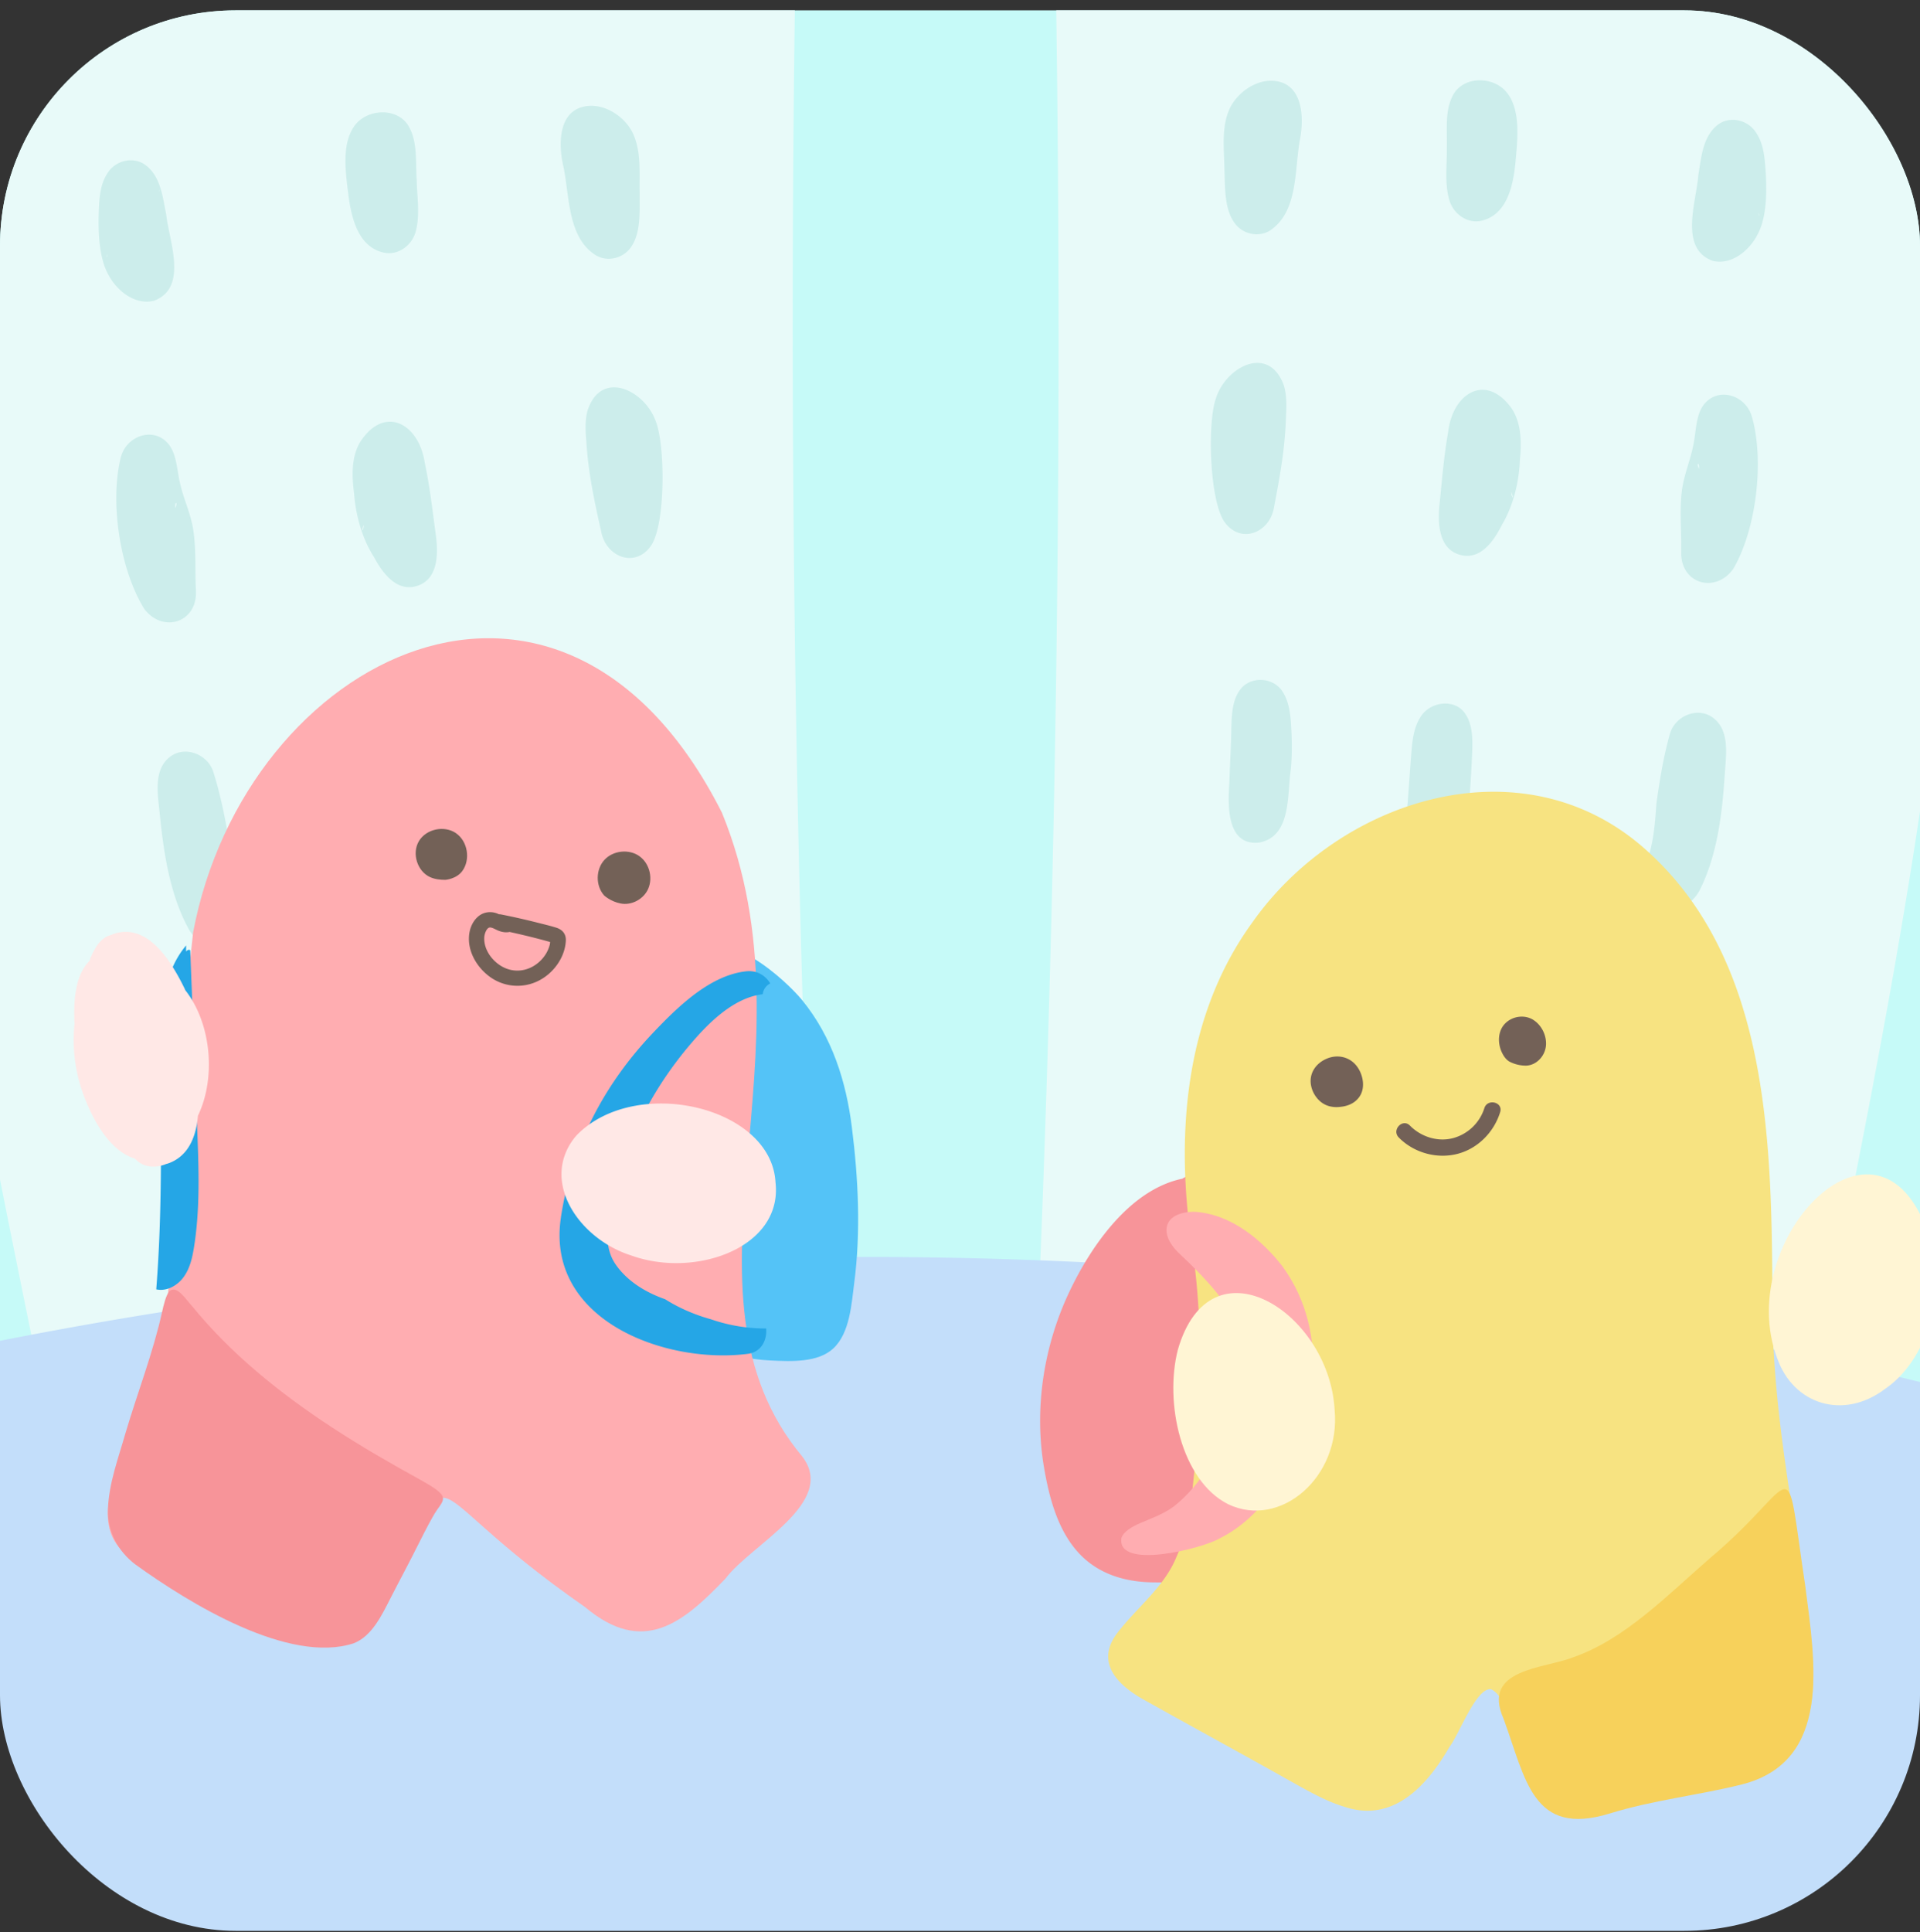 <svg xmlns="http://www.w3.org/2000/svg" width="163" height="164" fill="none"><rect width="100%" height="100%" fill="#333333" stroke="none"/><g clip-path="url(#a)"><path fill="#C6FAF8" d="M172.076-5.764H-8.799v135.733h180.875z"/><path fill="#E8FAF9" d="M67.596-6.771c-.71 40.854-.147 81.731 1.685 122.553-5.985-3.153-13.235-1.226-19.824.306a145.3 145.3 0 0 1-39.182 3.651c-2.037-.088-4.267-.303-5.705-1.744-1.163-1.167-1.542-2.878-1.87-4.492C-5.374 73.855-13.465 33.252-7.665-6.791c.273-1.884.629-3.88 1.897-5.3 1.35-1.51 3.449-2.058 5.418-2.53 16.01-3.847 32.642-7.707 48.783-4.44 4.43.896 8.737 2.32 13.03 3.739 2.148.71 4.4 1.486 5.913 3.168s1.93 4.58.265 6.113M89.572-5.295c.71 40.855.146 81.732-1.686 122.553 5.986-3.152 13.236-1.225 19.824.307a145.3 145.3 0 0 0 39.182 3.651c2.038-.088 4.268-.303 5.705-1.744 1.164-1.167 1.542-2.879 1.871-4.492 8.069-39.645 16.16-80.252 10.361-120.294-.274-1.885-.629-3.88-1.898-5.301-1.349-1.51-3.449-2.057-5.418-2.53-16.01-3.847-32.642-7.707-48.782-4.44-4.431.896-8.737 2.321-13.03 3.74-2.149.71-4.401 1.486-5.914 3.168s-1.93 4.58-.264 6.112"/><path fill="#C3DEFA" d="M-2.963 114.4c57.676-11.886 118.732-10.012 175.727 5.395q-1.764 27.308-3.528 54.615Q84.684 170.049.13 165.683c-2.97-.153-6.223-.417-8.358-2.351-2.458-2.226-2.52-5.796-2.393-8.958a594 594 0 0 1 2.953-39.691"/><path fill="#CCEDEB" d="M13.095 25.516c2.895-1.102 1.259-5.056 1.014-7.322-.306-1.52-.476-3.201-1.73-4.166-1.057-.809-2.625-.405-3.287.723-.658 1.03-.668 2.312-.714 3.498-.042 1.646.062 3.72.828 5.076.71 1.346 2.24 2.585 3.83 2.207l.056-.016zm.42-9.206c0-.216.07-.346 0 0m-4.403 5.287c-.007.069-.017.186-.059.232-.016-.02.036-.19.055-.245v.013zM32.47 21.414c1.31.359 2.581-.616 2.855-1.89.336-1.357.075-2.876.05-4.294-.102-1.496.094-3.218-.698-4.544-.959-1.588-3.472-1.46-4.542-.059-1.19 1.578-.776 4.078-.55 5.982.25 1.848.792 4.218 2.823 4.789l.058.013zM50.634 21.695c1.034.58 2.393.183 3.003-.822.792-1.229.655-3.012.668-4.495-.042-1.741.176-3.625-.652-5.22-.724-1.316-2.26-2.301-3.723-2.167-2.487.234-2.56 3.084-2.122 5.033.567 2.566.326 6.09 2.774 7.645zm3.45-2.644c.019.395.029.215 0 0M16.63 50.05c-.095-1.715.048-3.354-.23-5.128-.211-1.304-.781-2.513-1.059-3.68-.313-1.138-.29-2.527-.965-3.46-1.225-1.642-3.634-.847-4.117 1.031-.955 3.785-.078 9.562 1.998 12.88 1.601 2.09 4.538 1.122 4.372-1.578v-.065m-1.745-6.953c-.085-.545.254-.538.01 0zM35.387 49.734c1.9-.574 1.83-2.93 1.581-4.557-.264-1.976-.498-3.984-.913-5.93-.498-3.27-3.387-4.923-5.466-1.75-.767 1.267-.73 2.881-.525 4.426.137 1.862.717 3.857 1.688 5.363.711 1.32 1.885 2.944 3.577 2.465l.055-.017zm-4.512-5.16c.02.094-.032.368-.1.43-.02.02-.033-.007-.01-.104.029-.102.061-.229.1-.326zM55.668 35.742c-.975-2.67-4.643-4.404-5.787-.9-.235.852-.176 1.777-.101 2.654.15 2.553.681 5.09 1.249 7.56.371 2.227 2.93 3.234 4.277 1.203 1.196-1.858 1.17-8.368.384-10.458zM16.082 78.96c1.561 2.517 5.274 1.558 4.59-1.59-.111-.63-.336-1.25-.519-1.866-.423-1.343-.56-2.76-.71-4.16-.346-1.978-.737-3.967-1.347-5.874-.495-1.447-2.35-2.19-3.618-1.268-1.506 1.112-1.073 3.25-.91 4.923.333 3.312.857 6.826 2.478 9.776l.036.056zM40.554 70.654c-.163-1.49-.313-2.99-.489-4.525-.114-.946-.296-1.924-.792-2.66-.831-1.415-3.11-1.62-3.909-.167-.54.89-.511 2.064-.446 3.088.1 1.398.24 2.797.388 4.195.296 1.816.316 3.883 1.503 5.37.828.977 2.418 1.004 3.289.074 1.297-1.424.58-3.566.463-5.31zM21.858 99.227c-.065-2.324-.371-5.066-2.17-6.712-1.843-1.565-4.239.124-4.017 2.406.218 2.308.867 4.554 1.177 6.865.547 2.472 1.027 8.033 4.818 6.455 1.718-.948 1.304-3.113.887-4.779-.333-1.415-.623-2.771-.691-4.17v-.065zM39.52 92.114c-.247-1.643-.143-3.896-1.799-4.782-1.216-.636-2.712.006-3.142 1.307-.27.7-.316 1.513-.316 2.272.026 1.604.097 3.205.322 4.783.219 1.392.564 2.741.805 4.13.245 1.301.522 2.898 1.836 3.521.974.479 2.282.065 2.826-.893.747-1.308.375-2.84.242-4.307a164 164 0 0 0-.763-5.96l-.01-.064zM55.303 63.902c-.066-1.118-.144-2.324-.724-3.165-.887-1.406-3.104-1.23-3.814.257-.392.717-.493 1.578-.532 2.39-.049 1.36-.042 2.709.134 4.052.398 2.174.12 5.744 2.934 6.142 2.751.16 2.513-3.257 2.321-5.193-.094-1.49-.235-2.967-.316-4.415v-.065zM145.494 22.158c1.6.322 3.09-.965 3.755-2.335.721-1.382.753-3.455.659-5.098-.085-1.187-.137-2.465-.828-3.472-.701-1.105-2.279-1.457-3.309-.613-1.219 1.007-1.337 2.693-1.591 4.222-.166 2.272-1.672 6.278 1.258 7.286l.056.013zm-.783-9.2c-.078-.342-.009-.215 0 0m4.581 5.125c.019.052.078.225.062.24-.046-.045-.056-.162-.066-.23v-.014zM125.937 18.692c-1.297.401-2.601-.528-2.917-1.796-.379-1.343-.173-2.869-.193-4.29.052-1.5-.202-3.211.545-4.564.906-1.62 3.419-1.575 4.534-.209 1.242 1.539.913 4.05.75 5.963-.189 1.855-.652 4.244-2.663 4.88l-.059.016zM107.844 19.55c2.396-1.637 2.038-5.151 2.52-7.733.372-1.963.206-4.809-2.288-4.959-1.464-.084-2.97.952-3.648 2.292-.776 1.624-.496 3.498-.479 5.239.061 1.483-.017 3.27.818 4.473.642.98 2.014 1.333 3.028.72l.052-.03zm-3.586-2.5c-.023.214-.006.397 0 0M142.729 46.846c-.078 2.702 2.895 3.573 4.424 1.43 1.966-3.386 2.65-9.189 1.568-12.938-.548-1.861-2.979-2.572-4.15-.89-.645.952-.574 2.34-.851 3.488-.238 1.177-.769 2.403-.935 3.713-.219 1.784-.02 3.417-.059 5.135v.062zm1.5-7.071c-.261-.528.075-.548.01 0zM124.024 47.11c1.708.42 2.826-1.242 3.494-2.585.923-1.54 1.438-3.554 1.51-5.419.156-1.551.137-3.165-.672-4.404-2.184-3.1-5.017-1.353-5.408 1.933-.349 1.96-.519 3.974-.714 5.96-.193 1.633-.183 3.99 1.734 4.502zm4.29-5.324c.039.098.078.222.111.323.026.098.016.124-.007.104-.068-.062-.13-.332-.114-.427zM103.231 33.786c.884-2.7 4.492-4.557 5.754-1.092.264.844.235 1.77.189 2.65-.065 2.556-.512 5.109-.994 7.6-.297 2.239-2.82 3.328-4.235 1.342-1.258-1.815-1.451-8.325-.733-10.438l.022-.059zM144.239 75.66c-1.477 2.57-5.22 1.735-4.639-1.437.091-.632.293-1.258.456-1.88.378-1.357.466-2.778.571-4.18.28-1.992.606-3.99 1.15-5.914.447-1.46 2.276-2.269 3.573-1.385 1.542 1.063 1.18 3.21 1.073 4.89-.222 3.322-.629 6.849-2.152 9.855l-.032.055zM119.502 68.173c.114-1.493.212-3 .336-4.538.084-.949.231-1.93.701-2.686.785-1.441 3.051-1.722 3.898-.297.571.87.581 2.044.551 3.07a129 129 0 0 1-.247 4.206c-.235 1.823-.186 3.893-1.324 5.418-.795 1.004-2.383 1.086-3.286.183-1.343-1.38-.698-3.547-.639-5.291l.007-.065zM139.14 96.108c-.013-2.325.202-5.073 1.943-6.781 1.79-1.627 4.238-.016 4.095 2.269-.144 2.314-.714 4.58-.949 6.901-.463 2.488-.76 8.062-4.6 6.615-1.747-.89-1.405-3.068-1.046-4.747.287-1.424.528-2.79.551-4.189v-.065zM121.249 89.587c.196-1.653.013-3.899 1.64-4.84 1.196-.679 2.709-.086 3.185 1.202.293.691.365 1.503.391 2.26.03 1.603.01 3.207-.163 4.788-.169 1.399-.469 2.761-.668 4.153-.202 1.308-.427 2.915-1.718 3.58-.959.512-2.279.14-2.853-.799-.789-1.28-.469-2.826-.384-4.296.15-2.002.342-4.02.564-5.983zM104.535 61.917c.026-1.122.065-2.328.62-3.189.841-1.434 3.061-1.33 3.82.13.414.705.545 1.559.61 2.37.095 1.357.134 2.706 0 4.056-.326 2.184.072 5.744-2.725 6.236-2.745.252-2.621-3.171-2.491-5.111.046-1.493.137-2.97.166-4.42v-.073"/><path fill="#54C3F7" d="M59.016 82.755q.073-.111.15-.212c-.124-.378-.085-.763.173-1.154 2.053-3.127 7.42 1.864 8.743 3.478 2.585 3.156 3.749 6.947 4.235 10.784.55 4.362.772 8.893.202 13.249-.225 1.718-.359 4.235-1.774 5.548-1.32 1.223-3.589 1.102-5.36 1.021-3.787-.173-6.976-1.855-7.328-5.51-.446-4.626-.123-9.411-.01-14.04q.089-3.634.258-7.26c.082-1.777-.287-4.31.717-5.904z"/><path fill="#FFADB1" d="M10.325 123.518c1.17-4.46 3.165-8.73 3.902-13.298.518-5.786.86-11.638.955-17.447.437-4.538.698-9.099 1.213-13.64 4.424-23.462 31.309-37.037 44.89-10.165 8.349 20.385-4.89 40.633 6.823 54.654 3.002 3.912-4.359 7.472-6.513 10.354-3.593 3.749-6.96 6.598-11.932 2.419-16.026-11.136-9.718-13.477-17.578-.157-1.907 8.229-18.015-1.281-21.646-4.551-2.341-2.216-.916-5.561-.114-8.172z"/><path fill="#F79499" d="M37.425 126.775c-.45-.486-1.278-.907-1.907-1.272-2.468-1.356-4.962-2.8-7.364-4.375-4.43-2.901-8.584-6.256-11.88-10.311-.466-.486-1.284-1.839-1.914-1.197-.283.343-.472 1.164-.596 1.718-.77 3.476-2.09 6.853-3.104 10.273-.603 2.125-1.424 4.27-1.496 6.5-.059 1.881.867 3.56 2.318 4.665 4.587 3.309 13.024 8.486 18.53 6.703 1.542-.587 2.38-2.341 3.152-3.857.685-1.346 1.545-2.931 2.276-4.401.41-.808.811-1.62 1.252-2.396.563-1.079 1.228-1.415.756-2.028l-.02-.022z"/><path fill="#736157" d="M38.713 70.716c-.995-.685-2.54-.359-3.153.681-.613 1.037-.137 2.566.968 3.055.401.176.845.225 1.282.225 0 0 .945-.066 1.444-.757.704-.978.453-2.516-.541-3.201zM54.302 72.681c-.887-.645-2.253-.505-2.993.307s-.753 2.18-.029 3.006c0 0 .548.524 1.415.69.867.17 1.806-.296 2.243-1.065.54-.956.25-2.295-.64-2.938z"/><path fill="#25A6E6" d="M47.619 103.322c.922-6.06 3.68-11.326 7.883-15.727 2.024-2.122 4.753-4.808 7.824-5.153.955-.108 1.669.368 2.063 1.023-.33.18-.59.492-.635.92-2.537.3-4.708 2.539-6.253 4.374-2.041 2.422-3.811 5.262-4.965 8.219a1.17 1.17 0 0 0-.078.56c-.088.219-.176.437-.255.66-.485 1.375-.847 2.809-1.242 4.214-.456 1.624-.7 3.472.323 4.933.971 1.385 2.494 2.337 4.183 2.927 1.19.753 2.516 1.32 3.889 1.702 1.506.518 3.087.789 4.688.779.088.981-.408 2.008-1.565 2.155-7.058.896-17.184-2.885-15.857-11.583zM15.801 80.241c-2.119 2.527-2.213 6.132-2.184 9.431.056 6.592.166 13.19-.352 19.763.887.195 1.813-.326 2.34-1.067.529-.74.731-1.659.871-2.555.522-3.299.395-6.664.264-10.002q-.294-7.58-.59-15.159c-.18-.134-.47.13-.352.323"/><path fill="#FFE8E6" d="M48.933 96.378c4.971-5.16 16.54-2.49 16.903 3.958.642 5.575-6.833 8.183-12.245 6.223-4.46-1.405-7.791-6.337-4.75-10.073l.092-.104zM15.72 84.007a20 20 0 0 0-.613-1.187c-1.07-1.907-2.86-4.368-5.395-3.576-.095.029-.176.068-.264.107-.486.118-.95.453-1.327 1.086-.02.032-.036.068-.052.1a4.4 4.4 0 0 0-.463 1.015q-.234.225-.424.508c-.848 1.278-.926 3.166-.864 4.65 0 .055.01.11.01.165a13.4 13.4 0 0 0 .75 6.018c.746 2.022 2.161 4.766 4.378 5.451.371.395.877.655 1.47.668.44.007.825-.068 1.16-.212.284-.071.574-.195.871-.381 1.216-.76 1.712-2.178 1.848-3.723 1.542-3.211 1.151-7.84-1.095-10.68z"/><path fill="#736157" d="M42.198 78.876c1.49.3 2.97.648 4.437 1.056-.017-.004.25.078.257.072l-.157-.248v.094c-.039.079-.035.215-.055.3a2.8 2.8 0 0 1-.287.727c-.248.434-.6.802-1.02 1.07-.867.547-1.9.583-2.79.065-.816-.476-1.48-1.39-1.474-2.357 0-.222.052-.44.153-.64a.7.7 0 0 1 .199-.254.6.6 0 0 1 .114-.042c.205-.016.521.186.727.267.346.14.694.19 1.06.092.811-.216.466-1.474-.346-1.259-.209.056-.58-.199-.773-.273a1.65 1.65 0 0 0-1.118-.056c-.684.222-1.125.916-1.258 1.594-.287 1.454.518 2.921 1.66 3.778a3.97 3.97 0 0 0 4.169.392c1.271-.623 2.269-1.976 2.34-3.41.03-.558-.277-.936-.795-1.102-.519-.166-1.037-.284-1.555-.417a61 61 0 0 0-3.14-.711c-.345-.069-.704.098-.801.456-.088.323.107.734.456.802z"/><path fill="#F79499" d="M103.417 103.589c.183-.352.225-.782.039-1.268-.173-.446-.342-.893-.515-1.34-.019-.049-.042-.091-.065-.137-.401-.971-1.48-1.467-2.478-.815-.003 0-.006.007-.013.01-4.521.936-7.853 5.852-9.669 9.748-2.119 4.541-2.927 9.789-2.086 14.745.414 2.428 1.082 5.056 2.693 6.989 1.646 1.972 3.987 2.738 6.497 2.781 1.956.032 5.512.052 6.604-1.914.61-1.095.336-2.79.346-3.977a484 484 0 0 0 .02-4.822c-.017-6.692-.287-13.392-1.373-19.996z"/><path fill="#F7E381" d="M153.292 135.488c-1.226-8.221-2.856-16.567-2.82-24.952-.065-13.31-.124-29.144-10.957-38.601-10.396-9.06-25.839-4.118-33.213 6.38-5.878 8.104-6.562 18.552-4.991 28.215.219 1.695.388 3.39.463 5.095.189 4.923.003 9.858-.535 14.761-.231 1.95-.547 3.938-1.356 5.738-1.04 2.598-3.432 4.355-5.085 6.553-1.875 2.562.27 4.502 2.543 5.714 4.218 2.361 8.469 4.669 12.648 7.026 1.324.733 2.687 1.496 4.134 1.93 4.13 1.388 7.002-1.745 8.929-5.076.835-1.086 2.263-5.047 3.527-4.9 1.973.851 2.485 7.853 4.972 9.477 1.914 1.34 4.101.411 6.376-.163a49 49 0 0 1 3.551-.825c2.67-.561 5.493-.678 8.049-1.676 5.93-2.229 4.365-9.62 3.768-14.624l-.01-.065z"/><path fill="#F7D15B" d="M153.263 134.634c-1.839-12.235-.339-8.903-8.007-2.458-3.612 3.12-7.234 6.924-11.671 8.476-2.497.998-7.84.955-5.939 5.223 1.894 5.154 2.454 10.05 9 8.049 3.678-1.141 7.489-1.539 11.205-2.462 7.697-1.936 6.246-10.357 5.421-16.756l-.009-.069z"/><path fill="#FFF5D4" d="M163.975 105.578c1.19 4.218-.326 9.861-3.981 12.336-3.478 2.601-7.726 1.339-9.128-2.661-3.804-10.197 9.053-23.331 13.076-9.802z"/><path fill="#736157" d="M113.507 93.885a2.3 2.3 0 0 1-.505-.036c-.522-.095-1.005-.454-1.321-.975-.322-.535-.414-1.141-.254-1.663.251-.811 1.144-1.44 2.073-1.467q.397-.008.747.124c.508.196.939.636 1.18 1.2.248.577.267 1.206.052 1.724-.287.695-1.141.978-1.151.982-.28.062-.567.104-.824.11z"/><path fill="#736157" d="M113.507 93.803c-.463.006-.893-.101-1.259-.398a2.26 2.26 0 0 1-.746-1.15c-.241-.887.199-1.715.981-2.146.783-.43 1.757-.371 2.396.28.62.63.926 1.77.431 2.56-.395.629-1.109.828-1.803.854-.105.003-.105.166 0 .163.714-.026 1.392-.219 1.848-.805.61-.776.378-1.98-.195-2.703-.613-.773-1.621-.984-2.52-.606-.9.378-1.48 1.19-1.357 2.151.069.541.346 1.066.75 1.435.414.378.916.534 1.471.528.104 0 .104-.163 0-.163zM129.559 90.367c-.792.016-1.408-.352-1.415-.356-.733-.557-1.036-1.822-.596-2.676.293-.57.926-.949 1.607-.968q.41-.012.772.153c.881.398 1.438 1.578 1.194 2.523-.189.737-.858 1.304-1.552 1.324h-.01"/><path fill="#736157" d="M129.559 90.285c-.407 0-.808-.081-1.18-.248a1.3 1.3 0 0 1-.551-.479c-.424-.61-.557-1.506-.212-2.18.404-.793 1.457-1.152 2.266-.79.691.31 1.147 1.083 1.203 1.823.068.89-.577 1.845-1.529 1.87-.105 0-.105.167 0 .164.883-.023 1.597-.812 1.685-1.663.088-.825-.326-1.715-1.01-2.18-.766-.529-1.862-.37-2.488.306-.583.632-.603 1.6-.267 2.357.143.326.378.69.704.857.424.215.9.326 1.376.323.104 0 .104-.163 0-.163zM118.746 96.54c1.287 1.311 3.26 1.86 5.04 1.38 1.711-.463 3.057-1.855 3.572-3.53.265-.855-1.082-1.18-1.343-.333a3.84 3.84 0 0 1-2.634 2.536c-1.314.355-2.741-.101-3.684-1.06-.625-.635-1.574.372-.951 1.005z"/><path fill="#FFADB1" d="M108.838 107.429c-1.688-2.145-4.306-4.41-7.465-4.58-2.683.029-2.957 1.894-1.35 3.452 2.625 2.465 5.246 5.243 6.048 8.643.668 2.706-.793 5.447-2.328 7.895-1.174 1.751-2.341 3.668-4.12 5.04-.874.636-1.872.988-2.752 1.363-.802.336-1.493.769-1.663 1.285-.46 2.748 6.84.919 8.313.055 1.787-.884 3.211-2.243 4.31-3.723 4.065-5.832 5.193-13.708 1.037-19.387l-.03-.039z"/><path fill="#FFF5D4" d="M113.305 119.677c.531 5.699-4.62 10.113-9.044 7.991-3.983-2.005-5.421-8.61-4.264-13.119 2.765-9.568 12.737-3.214 13.295 4.949l.013.176z"/></g><defs><clipPath id="a"><rect width="163" height="163" y=".88" fill="#fff" rx="20"/></clipPath></defs></svg>